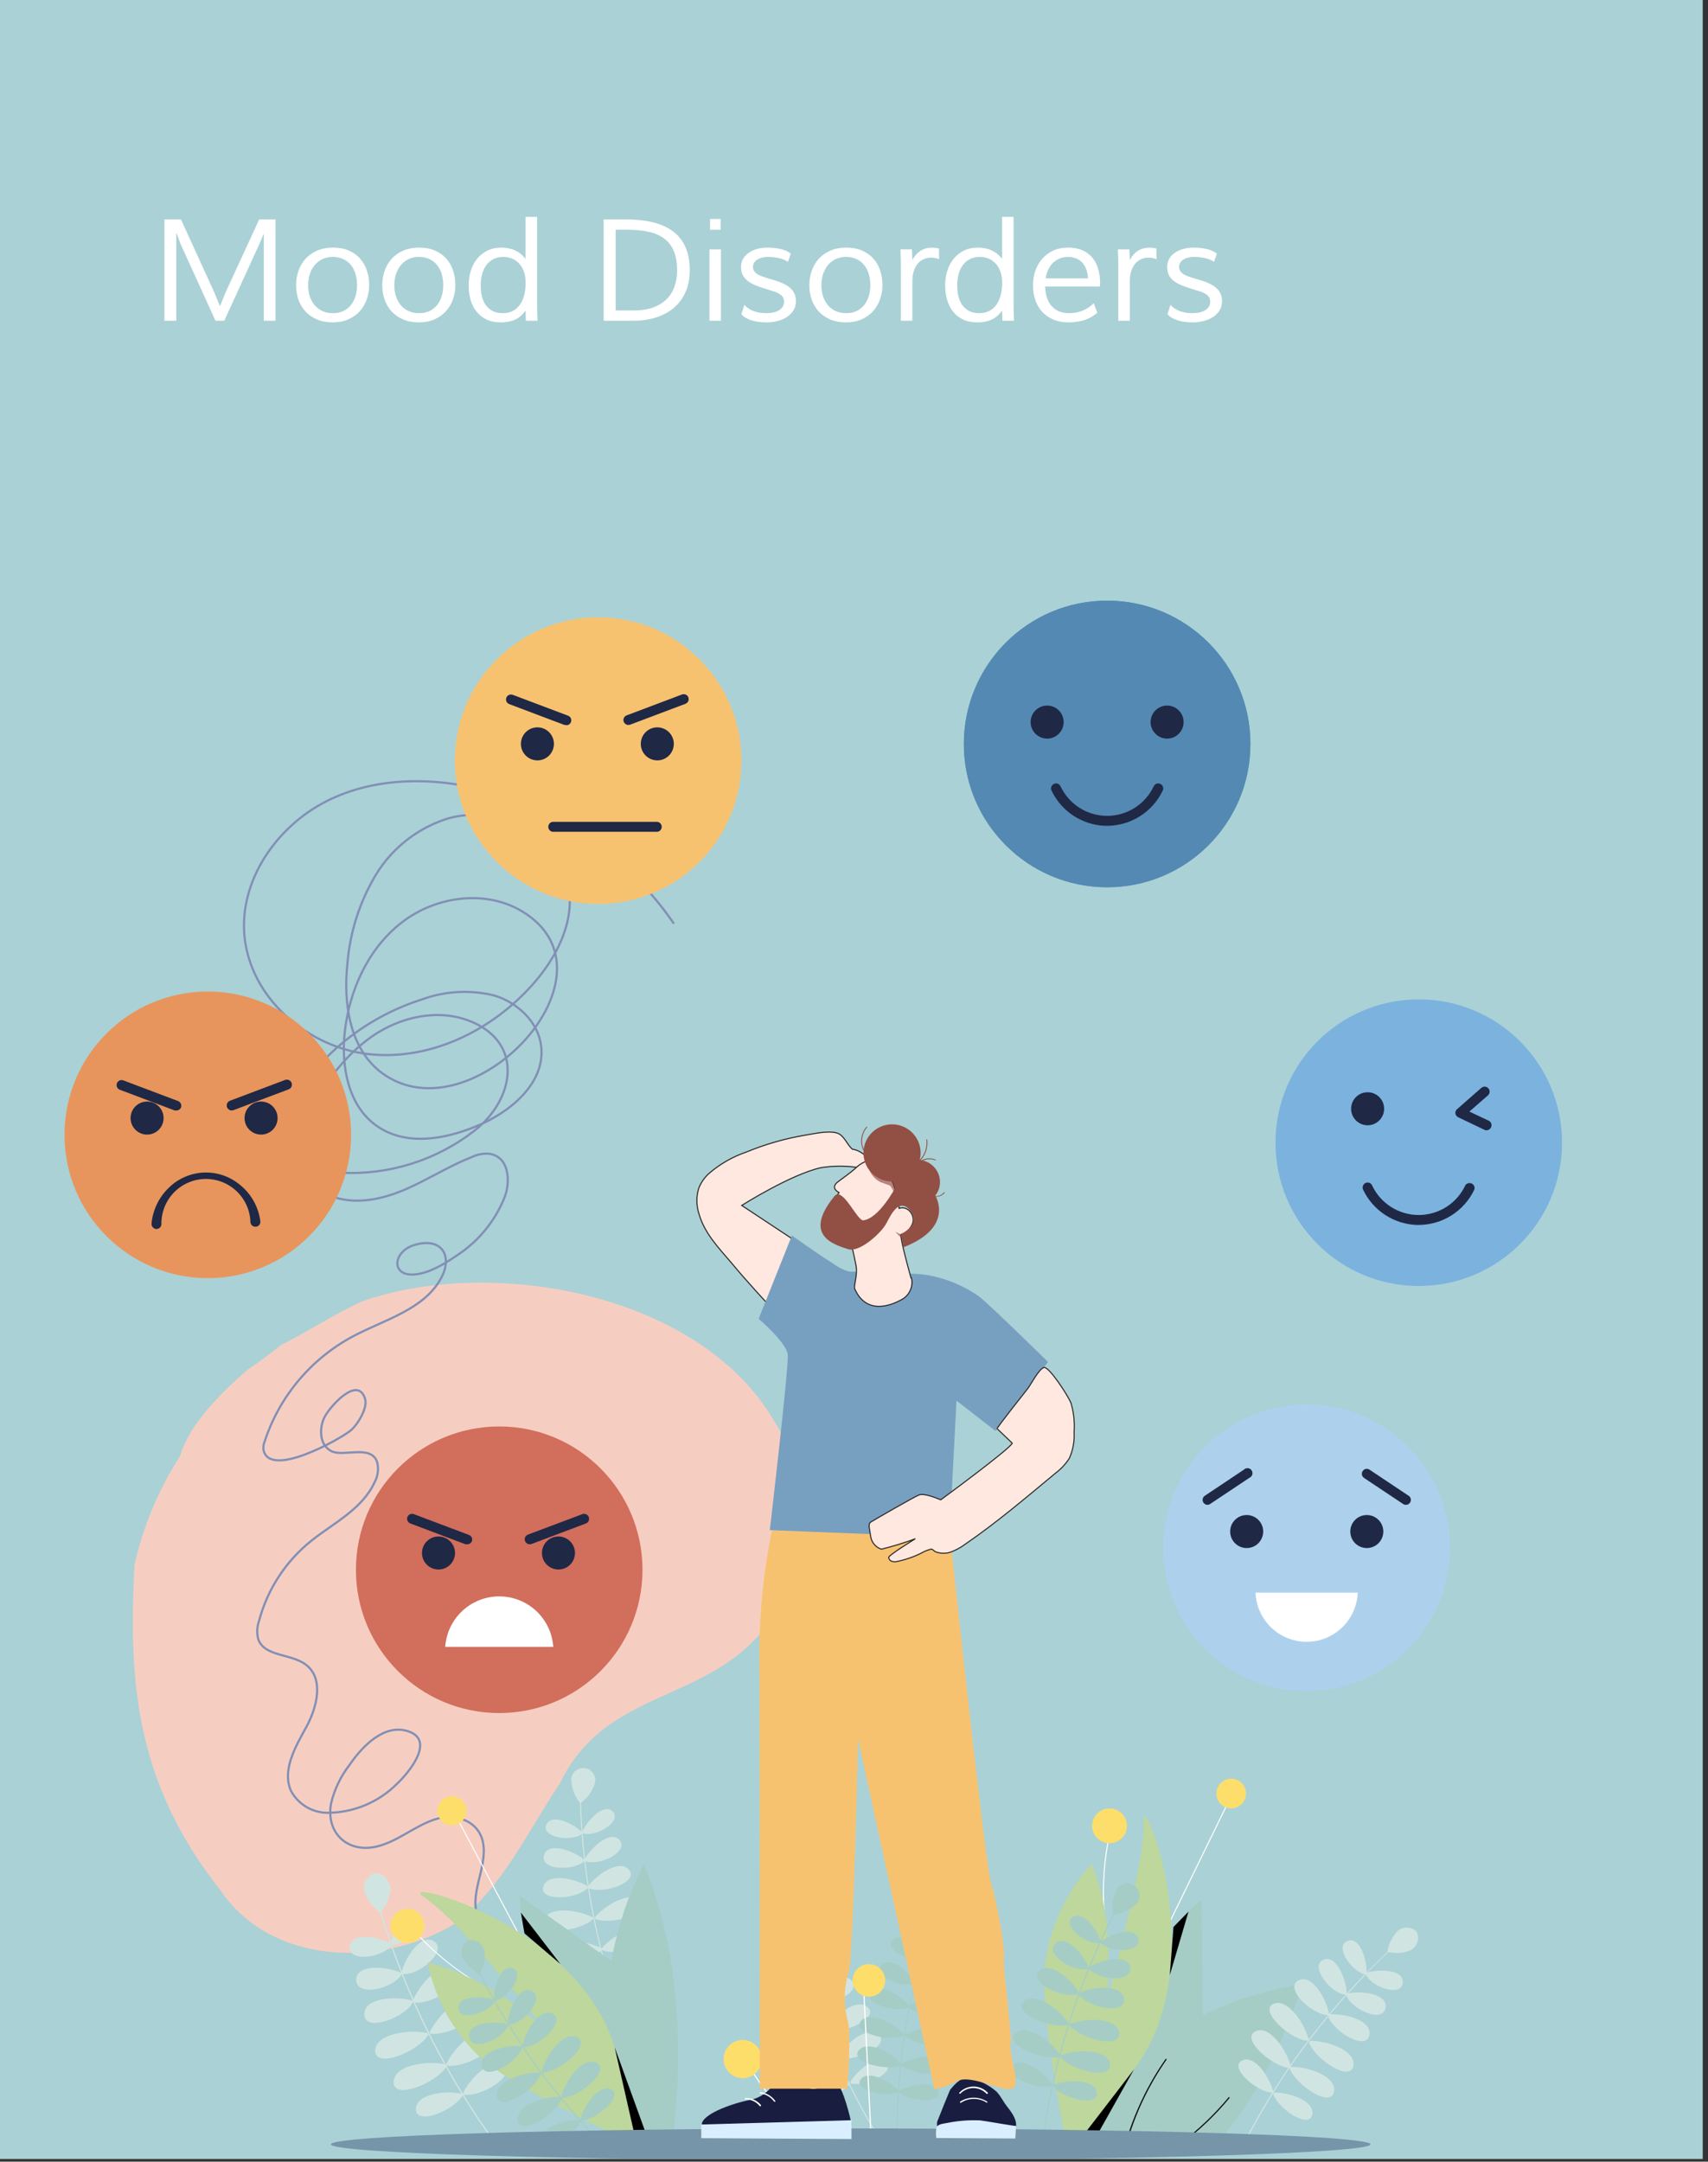<svg width="211" height="267" viewBox="0 0 211 267" fill="none" xmlns="http://www.w3.org/2000/svg">
<rect x="0" y="0" width="211" height="267" fill="#333333" stroke="none"/>
<g clip-path="url(#clip0_1311_9244)">
<path fill-rule="evenodd" clip-rule="evenodd" d="M0 0H210.35V266.67H0V0Z" fill="#AAD1D6"/>
<path d="M21.771 39.62H20.31V27.101H22.356L26.44 36.043L27.163 37.797H27.18L27.911 36.017L32.021 27.101H34.033V39.62H32.588V31.589V28.863L32.15 29.904L27.704 39.62H26.621L22.287 30.093L21.771 28.717V31.615V39.62ZM41.136 30.583C41.875 30.583 42.523 30.703 43.079 30.944C43.641 31.185 44.108 31.515 44.48 31.933C44.853 32.351 45.134 32.842 45.323 33.403C45.512 33.965 45.607 34.567 45.607 35.209C45.607 35.828 45.506 36.419 45.306 36.98C45.111 37.536 44.821 38.026 44.437 38.451C44.059 38.869 43.589 39.202 43.027 39.448C42.465 39.695 41.823 39.818 41.101 39.818C40.367 39.818 39.72 39.697 39.158 39.457C38.596 39.216 38.123 38.889 37.739 38.477C37.361 38.064 37.071 37.579 36.87 37.023C36.676 36.462 36.578 35.862 36.578 35.226C36.578 34.59 36.678 33.991 36.879 33.429C37.08 32.862 37.372 32.369 37.756 31.95C38.146 31.526 38.622 31.194 39.184 30.953C39.751 30.706 40.402 30.583 41.136 30.583ZM44.111 35.226C44.111 34.756 44.05 34.309 43.93 33.885C43.81 33.461 43.626 33.091 43.38 32.776C43.133 32.455 42.821 32.202 42.443 32.019C42.064 31.83 41.617 31.735 41.101 31.735C40.602 31.735 40.164 31.833 39.785 32.028C39.407 32.217 39.089 32.475 38.831 32.801C38.579 33.122 38.387 33.495 38.255 33.919C38.129 34.343 38.066 34.785 38.066 35.243C38.066 35.702 38.129 36.138 38.255 36.55C38.387 36.963 38.579 37.33 38.831 37.651C39.089 37.966 39.41 38.218 39.794 38.408C40.178 38.591 40.625 38.683 41.136 38.683C41.64 38.683 42.078 38.588 42.451 38.399C42.824 38.21 43.133 37.958 43.38 37.642C43.626 37.321 43.81 36.955 43.93 36.542C44.05 36.123 44.111 35.685 44.111 35.226ZM51.781 30.583C52.52 30.583 53.168 30.703 53.724 30.944C54.286 31.185 54.753 31.515 55.125 31.933C55.498 32.351 55.779 32.842 55.968 33.403C56.157 33.965 56.252 34.567 56.252 35.209C56.252 35.828 56.151 36.419 55.951 36.98C55.756 37.536 55.467 38.026 55.082 38.451C54.704 38.869 54.234 39.202 53.672 39.448C53.111 39.695 52.468 39.818 51.746 39.818C51.012 39.818 50.365 39.697 49.803 39.457C49.241 39.216 48.768 38.889 48.384 38.477C48.006 38.064 47.716 37.579 47.516 37.023C47.321 36.462 47.223 35.862 47.223 35.226C47.223 34.59 47.324 33.991 47.524 33.429C47.725 32.862 48.017 32.369 48.401 31.95C48.791 31.526 49.267 31.194 49.829 30.953C50.396 30.706 51.047 30.583 51.781 30.583ZM54.756 35.226C54.756 34.756 54.696 34.309 54.575 33.885C54.455 33.461 54.271 33.091 54.025 32.776C53.778 32.455 53.466 32.202 53.088 32.019C52.709 31.83 52.262 31.735 51.746 31.735C51.248 31.735 50.809 31.833 50.431 32.028C50.052 32.217 49.734 32.475 49.476 32.801C49.224 33.122 49.032 33.495 48.9 33.919C48.774 34.343 48.711 34.785 48.711 35.243C48.711 35.702 48.774 36.138 48.9 36.55C49.032 36.963 49.224 37.33 49.476 37.651C49.734 37.966 50.055 38.218 50.439 38.408C50.823 38.591 51.27 38.683 51.781 38.683C52.285 38.683 52.724 38.588 53.096 38.399C53.469 38.21 53.778 37.958 54.025 37.642C54.271 37.321 54.455 36.955 54.575 36.542C54.696 36.123 54.756 35.685 54.756 35.226ZM64.962 39.62L64.928 38.356C64.555 38.883 64.123 39.259 63.63 39.483C63.142 39.706 62.56 39.818 61.884 39.818C61.202 39.818 60.608 39.7 60.104 39.465C59.605 39.225 59.193 38.898 58.866 38.485C58.539 38.072 58.295 37.591 58.135 37.041C57.974 36.484 57.894 35.894 57.894 35.269C57.894 34.65 57.977 34.06 58.144 33.498C58.316 32.93 58.571 32.432 58.909 32.002C59.253 31.566 59.677 31.222 60.181 30.97C60.692 30.712 61.282 30.583 61.953 30.583C62.589 30.583 63.159 30.703 63.664 30.944C64.174 31.185 64.595 31.532 64.928 31.985V26.791H66.347V37.419C66.352 37.763 66.358 38.133 66.364 38.528C66.375 38.924 66.387 39.288 66.398 39.62H64.962ZM62.108 38.683C62.572 38.683 62.979 38.594 63.328 38.416C63.684 38.233 63.979 37.978 64.214 37.651C64.455 37.319 64.635 36.92 64.756 36.456C64.876 35.992 64.936 35.476 64.936 34.908C64.936 34.432 64.871 33.999 64.739 33.61C64.613 33.22 64.429 32.887 64.188 32.612C63.948 32.331 63.658 32.116 63.32 31.967C62.982 31.813 62.603 31.735 62.185 31.735C61.698 31.735 61.276 31.83 60.921 32.019C60.571 32.208 60.282 32.463 60.053 32.784C59.823 33.105 59.654 33.481 59.545 33.911C59.436 34.335 59.382 34.785 59.382 35.261C59.382 35.708 59.428 36.138 59.519 36.55C59.617 36.963 59.772 37.327 59.984 37.642C60.202 37.958 60.482 38.21 60.826 38.399C61.176 38.588 61.603 38.683 62.108 38.683ZM74.576 27.101H77.284C78.029 27.101 78.743 27.143 79.425 27.23C80.107 27.316 80.741 27.456 81.326 27.651C81.916 27.846 82.449 28.104 82.925 28.425C83.406 28.74 83.816 29.133 84.154 29.603C84.493 30.067 84.754 30.614 84.937 31.245C85.12 31.87 85.212 32.586 85.212 33.395C85.212 34.346 85.052 35.206 84.731 35.974C84.415 36.737 83.954 37.39 83.346 37.935C82.744 38.474 82.005 38.889 81.128 39.182C80.256 39.474 79.267 39.62 78.161 39.62H74.576V27.101ZM76.055 38.347H78.299C79.21 38.347 80.001 38.227 80.672 37.986C81.343 37.74 81.899 37.399 82.34 36.963C82.781 36.528 83.108 36.009 83.32 35.407C83.538 34.799 83.647 34.137 83.647 33.42C83.647 32.48 83.515 31.689 83.252 31.047C82.988 30.399 82.595 29.878 82.074 29.482C81.558 29.087 80.913 28.803 80.139 28.631C79.371 28.459 78.479 28.373 77.465 28.373H76.055V38.347ZM89.03 27.049V28.382H87.714V27.049H89.03ZM87.645 30.798H89.064V39.62H87.645V30.798ZM97.336 32.337C97.027 32.125 96.654 31.973 96.218 31.881C95.783 31.784 95.33 31.735 94.86 31.735C94.596 31.735 94.352 31.764 94.129 31.821C93.905 31.878 93.71 31.962 93.544 32.071C93.384 32.174 93.255 32.303 93.157 32.458C93.066 32.606 93.02 32.776 93.02 32.965C93.02 33.165 93.068 33.337 93.166 33.481C93.263 33.624 93.395 33.75 93.561 33.859C93.728 33.962 93.922 34.057 94.146 34.143C94.37 34.223 94.608 34.3 94.86 34.375C95.089 34.444 95.333 34.515 95.591 34.59C95.854 34.664 96.115 34.753 96.373 34.856C96.631 34.954 96.877 35.071 97.113 35.209C97.348 35.341 97.554 35.498 97.732 35.682C97.915 35.865 98.058 36.08 98.162 36.327C98.27 36.573 98.325 36.857 98.325 37.178C98.325 37.625 98.222 38.015 98.015 38.347C97.809 38.674 97.537 38.947 97.198 39.164C96.86 39.382 96.473 39.546 96.038 39.654C95.602 39.763 95.155 39.818 94.696 39.818C94.392 39.818 94.092 39.801 93.793 39.766C93.495 39.732 93.209 39.675 92.934 39.594C92.664 39.514 92.412 39.411 92.177 39.285C91.948 39.159 91.75 39.001 91.584 38.812L91.962 37.651C92.117 37.834 92.297 37.992 92.504 38.124C92.71 38.256 92.931 38.365 93.166 38.451C93.407 38.531 93.653 38.591 93.905 38.631C94.157 38.666 94.404 38.683 94.645 38.683C94.966 38.683 95.261 38.654 95.53 38.597C95.8 38.534 96.032 38.445 96.227 38.33C96.427 38.21 96.582 38.064 96.691 37.892C96.806 37.714 96.863 37.511 96.863 37.281C96.863 37.018 96.8 36.806 96.674 36.645C96.548 36.479 96.373 36.338 96.15 36.224C95.926 36.103 95.659 36 95.35 35.914C95.04 35.822 94.705 35.719 94.344 35.605C93.914 35.467 93.524 35.324 93.174 35.175C92.83 35.02 92.538 34.842 92.297 34.642C92.057 34.441 91.87 34.209 91.738 33.945C91.612 33.676 91.549 33.357 91.549 32.991C91.549 32.584 91.641 32.228 91.824 31.924C92.014 31.62 92.26 31.371 92.564 31.176C92.868 30.976 93.212 30.827 93.596 30.729C93.986 30.632 94.381 30.583 94.782 30.583C95.373 30.583 95.917 30.64 96.416 30.755C96.921 30.864 97.348 31.056 97.697 31.331L97.336 32.337ZM104.542 30.583C105.281 30.583 105.929 30.703 106.485 30.944C107.047 31.185 107.514 31.515 107.887 31.933C108.259 32.351 108.54 32.842 108.729 33.403C108.918 33.965 109.013 34.567 109.013 35.209C109.013 35.828 108.913 36.419 108.712 36.98C108.517 37.536 108.228 38.026 107.844 38.451C107.465 38.869 106.995 39.202 106.433 39.448C105.872 39.695 105.23 39.818 104.507 39.818C103.774 39.818 103.126 39.697 102.564 39.457C102.002 39.216 101.529 38.889 101.145 38.477C100.767 38.064 100.477 37.579 100.277 37.023C100.082 36.462 99.984 35.862 99.984 35.226C99.984 34.59 100.085 33.991 100.285 33.429C100.486 32.862 100.778 32.369 101.163 31.95C101.552 31.526 102.028 31.194 102.59 30.953C103.157 30.706 103.808 30.583 104.542 30.583ZM107.517 35.226C107.517 34.756 107.457 34.309 107.336 33.885C107.216 33.461 107.033 33.091 106.786 32.776C106.54 32.455 106.227 32.202 105.849 32.019C105.47 31.83 105.023 31.735 104.507 31.735C104.009 31.735 103.57 31.833 103.192 32.028C102.813 32.217 102.495 32.475 102.237 32.801C101.985 33.122 101.793 33.495 101.661 33.919C101.535 34.343 101.472 34.785 101.472 35.243C101.472 35.702 101.535 36.138 101.661 36.55C101.793 36.963 101.985 37.33 102.237 37.651C102.495 37.966 102.816 38.218 103.2 38.408C103.584 38.591 104.032 38.683 104.542 38.683C105.046 38.683 105.485 38.588 105.857 38.399C106.23 38.21 106.54 37.958 106.786 37.642C107.033 37.321 107.216 36.955 107.336 36.542C107.457 36.123 107.517 35.685 107.517 35.226ZM112.71 39.62H111.292V32.922C111.292 32.561 111.286 32.2 111.275 31.838C111.263 31.477 111.252 31.13 111.24 30.798H112.659L112.71 32.131C112.951 31.643 113.278 31.265 113.691 30.996C114.103 30.726 114.562 30.592 115.067 30.592C115.399 30.592 115.709 30.626 115.995 30.695L116.012 32.028C115.892 31.965 115.746 31.916 115.574 31.881C115.402 31.841 115.218 31.821 115.024 31.821C114.68 31.821 114.364 31.89 114.078 32.028C113.791 32.159 113.547 32.351 113.347 32.604C113.146 32.856 112.989 33.163 112.874 33.524C112.765 33.885 112.71 34.289 112.71 34.736V39.62ZM123.829 39.62L123.794 38.356C123.422 38.883 122.989 39.259 122.496 39.483C122.008 39.706 121.427 39.818 120.75 39.818C120.068 39.818 119.475 39.7 118.97 39.465C118.472 39.225 118.059 38.898 117.732 38.485C117.405 38.072 117.162 37.591 117.001 37.041C116.841 36.484 116.76 35.894 116.76 35.269C116.76 34.65 116.844 34.06 117.01 33.498C117.182 32.93 117.437 32.432 117.775 32.002C118.119 31.566 118.543 31.222 119.048 30.97C119.558 30.712 120.148 30.583 120.819 30.583C121.455 30.583 122.026 30.703 122.53 30.944C123.04 31.185 123.462 31.532 123.794 31.985V26.791H125.213V37.419C125.219 37.763 125.224 38.133 125.23 38.528C125.242 38.924 125.253 39.288 125.264 39.62H123.829ZM120.974 38.683C121.438 38.683 121.845 38.594 122.195 38.416C122.55 38.233 122.845 37.978 123.08 37.651C123.321 37.319 123.502 36.92 123.622 36.456C123.743 35.992 123.803 35.476 123.803 34.908C123.803 34.432 123.737 33.999 123.605 33.61C123.479 33.22 123.295 32.887 123.055 32.612C122.814 32.331 122.524 32.116 122.186 31.967C121.848 31.813 121.47 31.735 121.051 31.735C120.564 31.735 120.143 31.83 119.787 32.019C119.437 32.208 119.148 32.463 118.919 32.784C118.689 33.105 118.52 33.481 118.411 33.911C118.302 34.335 118.248 34.785 118.248 35.261C118.248 35.708 118.294 36.138 118.386 36.55C118.483 36.963 118.638 37.327 118.85 37.642C119.068 37.958 119.349 38.21 119.693 38.399C120.042 38.588 120.469 38.683 120.974 38.683ZM134.413 34.383L134.405 34.263C134.376 33.891 134.302 33.55 134.181 33.24C134.067 32.93 133.906 32.664 133.7 32.44C133.493 32.217 133.241 32.045 132.943 31.924C132.651 31.798 132.318 31.735 131.946 31.735C131.544 31.735 131.183 31.807 130.862 31.95C130.541 32.088 130.263 32.277 130.028 32.518C129.799 32.758 129.613 33.039 129.469 33.36C129.326 33.681 129.228 34.022 129.177 34.383H134.413ZM135.557 38.631C135.081 39.044 134.554 39.345 133.975 39.534C133.396 39.723 132.74 39.818 132.006 39.818C131.312 39.818 130.693 39.706 130.149 39.483C129.604 39.253 129.142 38.938 128.764 38.537C128.392 38.13 128.105 37.645 127.904 37.084C127.709 36.522 127.612 35.906 127.612 35.235C127.612 34.599 127.709 33.999 127.904 33.438C128.099 32.876 128.383 32.383 128.756 31.959C129.128 31.535 129.581 31.199 130.114 30.953C130.653 30.706 131.266 30.583 131.954 30.583C132.631 30.583 133.218 30.695 133.717 30.918C134.216 31.136 134.626 31.44 134.947 31.83C135.268 32.214 135.505 32.672 135.66 33.206C135.821 33.739 135.901 34.318 135.901 34.943C135.901 35.005 135.898 35.08 135.892 35.166C135.892 35.246 135.89 35.321 135.884 35.39H129.117L129.142 35.776C129.177 36.206 129.263 36.599 129.4 36.955C129.544 37.31 129.739 37.617 129.985 37.875C130.232 38.133 130.53 38.333 130.879 38.477C131.235 38.614 131.639 38.683 132.092 38.683C132.699 38.683 133.255 38.577 133.76 38.365C134.264 38.153 134.717 37.849 135.119 37.453L135.557 38.631ZM139.573 39.62H138.154V32.922C138.154 32.561 138.148 32.2 138.137 31.838C138.125 31.477 138.114 31.13 138.102 30.798H139.521L139.573 32.131C139.813 31.643 140.14 31.265 140.553 30.996C140.966 30.726 141.424 30.592 141.929 30.592C142.261 30.592 142.571 30.626 142.857 30.695L142.874 32.028C142.754 31.965 142.608 31.916 142.436 31.881C142.264 31.841 142.081 31.821 141.886 31.821C141.542 31.821 141.226 31.89 140.94 32.028C140.653 32.159 140.41 32.351 140.209 32.604C140.008 32.856 139.851 33.163 139.736 33.524C139.627 33.885 139.573 34.289 139.573 34.736V39.62ZM149.977 32.337C149.667 32.125 149.295 31.973 148.859 31.881C148.423 31.784 147.971 31.735 147.501 31.735C147.237 31.735 146.993 31.764 146.77 31.821C146.546 31.878 146.351 31.962 146.185 32.071C146.024 32.174 145.895 32.303 145.798 32.458C145.706 32.606 145.66 32.776 145.66 32.965C145.66 33.165 145.709 33.337 145.807 33.481C145.904 33.624 146.036 33.75 146.202 33.859C146.368 33.962 146.563 34.057 146.787 34.143C147.01 34.223 147.248 34.3 147.501 34.375C147.73 34.444 147.973 34.515 148.231 34.59C148.495 34.664 148.756 34.753 149.014 34.856C149.272 34.954 149.518 35.071 149.753 35.209C149.988 35.341 150.195 35.498 150.372 35.682C150.556 35.865 150.699 36.08 150.802 36.327C150.911 36.573 150.966 36.857 150.966 37.178C150.966 37.625 150.863 38.015 150.656 38.347C150.45 38.674 150.178 38.947 149.839 39.164C149.501 39.382 149.114 39.546 148.679 39.654C148.243 39.763 147.796 39.818 147.337 39.818C147.033 39.818 146.732 39.801 146.434 39.766C146.136 39.732 145.85 39.675 145.574 39.594C145.305 39.514 145.053 39.411 144.818 39.285C144.588 39.159 144.391 39.001 144.224 38.812L144.603 37.651C144.758 37.834 144.938 37.992 145.145 38.124C145.351 38.256 145.572 38.365 145.807 38.451C146.047 38.531 146.294 38.591 146.546 38.631C146.798 38.666 147.045 38.683 147.286 38.683C147.607 38.683 147.902 38.654 148.171 38.597C148.441 38.534 148.673 38.445 148.868 38.33C149.068 38.21 149.223 38.064 149.332 37.892C149.447 37.714 149.504 37.511 149.504 37.281C149.504 37.018 149.441 36.806 149.315 36.645C149.189 36.479 149.014 36.338 148.79 36.224C148.567 36.103 148.3 36 147.991 35.914C147.681 35.822 147.346 35.719 146.985 35.605C146.555 35.467 146.165 35.324 145.815 35.175C145.471 35.02 145.179 34.842 144.938 34.642C144.697 34.441 144.511 34.209 144.379 33.945C144.253 33.676 144.19 33.357 144.19 32.991C144.19 32.584 144.282 32.228 144.465 31.924C144.654 31.62 144.901 31.371 145.205 31.176C145.509 30.976 145.852 30.827 146.237 30.729C146.626 30.632 147.022 30.583 147.423 30.583C148.014 30.583 148.558 30.64 149.057 30.755C149.561 30.864 149.988 31.056 150.338 31.331L149.977 32.337Z" fill="white"/>
<path d="M44.83 160.7C61.2 155.06 86.71 159.88 95.74 175.7C99.96 182.28 101.09 190.7 96.79 197.55C89.79 211.06 75.4 207.29 69.16 220.29C65.16 226.23 62.09 233.11 56.28 237.56C47.28 243.04 33.59 242.86 27.22 233.47C17.32 220.86 15.71 208.98 16.63 193.22C17.703 188.468 19.606 183.942 22.25 179.85C23.4 175.85 27.35 172.01 30.64 169.13C32.03 168.24 33.46 167.13 34.73 166.13C38.09 164.43 41.66 162.12 44.83 160.7Z" fill="#F6CEC1"/>
<path d="M83.19 114C77.703 106.029 69.574 100.255 60.24 97.7C53.54 95.9 45.92 95.87 39.72 99.29C33.72 102.6 29.19 109.46 30.31 116.48C31.47 123.74 38.24 129.31 45.36 130.18C52.96 131.1 60.65 127.38 65.75 121.66C68.75 118.31 71.04 113.87 70.23 109.45C69.04 102.92 61.47 99.39 55.42 101.07C51.662 102.219 48.459 104.711 46.42 108.07C44.431 111.397 43.233 115.137 42.92 119C42.38 123.92 43.2 129.57 47.17 132.52C58.17 140.68 77.52 120.27 64.42 112.52C59.9 109.85 53.83 110.71 49.67 113.91C45.51 117.11 43.17 122.26 42.59 127.47C42.12 131.75 43.03 136.65 46.59 139.1C50.15 141.55 54.76 140.75 58.65 139.19C62.95 137.47 67.42 133.82 66.85 129.19C66.48 126.19 63.91 123.81 61.03 122.95C58.083 122.232 54.99 122.403 52.14 123.44C46.95 125.084 42.325 128.15 38.79 132.29C37.356 133.812 36.324 135.668 35.79 137.69C35.548 138.703 35.575 139.76 35.866 140.76C36.157 141.759 36.703 142.666 37.45 143.39C38.81 144.364 40.447 144.876 42.12 144.85C48.132 145.162 54.052 143.27 58.77 139.53C63.56 135.7 64.77 128.72 57.95 126.08C54.01 124.56 49.4 125.62 45.95 128.02C42.5 130.42 39.95 134.02 37.95 137.73C37.161 139.001 36.682 140.44 36.55 141.93C36.55 144.86 39.06 147.37 41.91 148.05C44.76 148.73 47.77 147.95 50.44 146.75C53.11 145.55 55.61 143.96 58.34 142.89C58.964 142.597 59.651 142.463 60.34 142.5C62.95 142.78 63.08 146 62.34 147.87C61.161 150.829 59.093 153.348 56.42 155.08C54.96 156.08 53.06 157.25 51.28 157.41C48.28 157.7 48.5 154.66 51.09 153.81C52.26 153.42 53.73 153.35 54.55 154.27C55.37 155.19 55.14 156.66 54.55 157.76C52.47 161.76 47.48 162.98 43.55 165.09C38.387 167.861 34.493 172.518 32.68 178.09C32.562 178.381 32.514 178.697 32.54 179.01C33.17 182.74 41.96 177.79 43.29 176.71C44.14 176.03 45.45 173.93 45.1 172.78C44.19 169.78 40.6 173.87 40.02 175.18C39.44 176.49 39.45 178.51 40.96 179.25C42.47 179.99 45.83 178.38 46.59 180.59C46.799 181.411 46.696 182.281 46.3 183.03C44.77 186.41 41.22 188.1 38.46 190.31C35.302 192.834 33.038 196.304 32 200.21C31.741 200.944 31.709 201.738 31.91 202.49C32.7 204.66 36 204.22 37.82 205.64C40.04 207.36 39.18 210.89 37.82 213.35C36.46 215.81 34.82 218.67 35.95 221.21C36.385 222.013 37.025 222.685 37.805 223.16C38.585 223.634 39.477 223.893 40.39 223.91C41.999 223.913 43.593 223.598 45.079 222.982C46.566 222.365 47.915 221.461 49.05 220.32C50.47 219 53.88 214.91 50.36 213.82C47.51 212.93 44.85 215.55 43.17 218.01C42.075 219.421 41.297 221.051 40.89 222.79C40.25 226.42 42.96 228.91 46.52 228.08C49.2 227.46 51.35 225.4 54 224.64C56.4 223.96 59.2 224.97 59.68 227.64C60.26 230.84 57.68 234.16 59.24 237.3C60.24 239.23 62.69 240 64.83 239.68C66.946 239.198 68.941 238.286 70.69 237" stroke="#828FB5" stroke-width="0.27" stroke-linecap="round" stroke-linejoin="round"/>
<path d="M61.64 265.47C55.058 256.571 50.064 246.6 46.88 236L47.03 235.95C50.205 246.541 55.192 256.502 61.77 265.39L61.64 265.47Z" fill="#D0E5E1"/>
<path d="M46.89 236.16C46.083 235.559 45.46 234.745 45.09 233.81C44.926 233.338 44.955 232.82 45.17 232.369C45.385 231.918 45.77 231.57 46.24 231.4C47.24 231.19 48.24 232.31 48.24 233.4C48.124 234.456 47.692 235.453 47 236.26L46.89 236.16Z" fill="#D0E5E1"/>
<path d="M48.31 240.05C48.57 238.27 50.17 235.28 51.7 236.23C53.23 237.18 50.4 240.23 48.43 240.23L48.31 240.05Z" fill="#D0E5E1"/>
<path d="M49.6 243.66C50.06 241.74 52.08 238.66 53.67 239.82C55.26 240.98 51.86 244.05 49.67 243.82L49.6 243.66Z" fill="#D0E5E1"/>
<path d="M51 247.14C51.73 245.22 54.34 242.19 56 243.45C57.78 244.82 53.52 247.63 51.16 247.34L51 247.14Z" fill="#D0E5E1"/>
<path d="M53.07 251.06C53.94 249.12 56.93 246 58.7 247.21C60.64 248.54 55.81 251.47 53.19 251.21L53.07 251.06Z" fill="#D0E5E1"/>
<path d="M55.11 255C55.98 253.06 58.97 249.95 60.74 251.16C62.68 252.48 57.85 255.42 55.23 255.16L55.11 255Z" fill="#D0E5E1"/>
<path d="M57.2 258.56C57.97 256.83 60.61 254.08 62.2 255.19C63.79 256.3 59.6 259 57.3 258.74L57.2 258.56Z" fill="#D0E5E1"/>
<path d="M48.32 240.08C46.75 239.19 43.41 238.62 43.22 240.42C43.01 242.42 47.22 241.84 48.38 240.28L48.32 240.08Z" fill="#D0E5E1"/>
<path d="M49.54 243.67C47.74 242.86 44.05 242.56 44.01 244.53C44.01 246.69 48.46 245.7 49.62 243.88L49.54 243.67Z" fill="#D0E5E1"/>
<path d="M51 247.12C49 246.52 45 246.72 45 248.78C45 251.02 49.82 249.38 51 247.33V247.12Z" fill="#D0E5E1"/>
<path d="M52.84 251.13C50.78 250.63 46.48 251.13 46.35 253.23C46.21 255.57 51.49 253.55 52.92 251.34L52.84 251.13Z" fill="#D0E5E1"/>
<path d="M55.12 255C53.06 254.5 48.76 254.95 48.63 257.1C48.49 259.44 53.77 257.42 55.2 255.21L55.12 255Z" fill="#D0E5E1"/>
<path d="M57.08 258.63C55.24 258.17 51.45 258.57 51.38 260.48C51.31 262.57 55.94 260.79 57.16 258.82L57.08 258.63Z" fill="#D0E5E1"/>
<path d="M77.52 251.19C73.915 242.028 71.925 232.311 71.64 222.47H71.77C72.058 232.293 74.044 241.993 77.64 251.14L77.52 251.19Z" fill="#D0E5E1"/>
<path d="M71.6 222.62C71.052 221.916 70.706 221.076 70.6 220.19C70.549 219.957 70.554 219.716 70.615 219.486C70.676 219.255 70.792 219.043 70.952 218.867C71.112 218.69 71.312 218.555 71.535 218.472C71.759 218.389 71.999 218.361 72.235 218.389C72.472 218.418 72.698 218.503 72.895 218.638C73.091 218.772 73.253 218.951 73.366 219.161C73.479 219.371 73.541 219.604 73.545 219.843C73.549 220.081 73.496 220.316 73.39 220.53C73.058 221.423 72.457 222.192 71.67 222.73L71.6 222.62Z" fill="#D0E5E1"/>
<path d="M71.92 226.29C72.56 224.82 74.62 222.62 75.72 223.79C76.82 224.96 73.72 226.92 71.99 226.46L71.92 226.29Z" fill="#D0E5E1"/>
<path d="M72.2 229.69C73.04 228.14 75.49 225.95 76.58 227.33C77.67 228.71 74.06 230.54 72.26 229.88L72.2 229.69Z" fill="#D0E5E1"/>
<path d="M72.63 233C73.7 231.53 76.63 229.52 77.74 231C78.85 232.48 74.65 234 72.68 233.22L72.63 233Z" fill="#D0E5E1"/>
<path d="M73.48 236.83C74.67 235.37 77.95 233.39 79.2 234.83C80.45 236.27 75.74 237.83 73.53 237.03L73.48 236.83Z" fill="#D0E5E1"/>
<path d="M74.32 240.68C75.51 239.22 78.8 237.23 80.04 238.68C81.28 240.13 76.58 241.68 74.38 240.88L74.32 240.68Z" fill="#D0E5E1"/>
<path d="M75.29 244.23C76.35 242.92 79.29 241.16 80.29 242.48C81.29 243.8 77.22 245.14 75.29 244.41V244.23Z" fill="#D0E5E1"/>
<path d="M71.93 226.31C70.79 225.19 68.05 223.93 67.47 225.43C66.89 226.93 70.54 227.56 71.93 226.5V226.31Z" fill="#D0E5E1"/>
<path d="M72.15 229.68C70.79 228.57 67.69 227.46 67.21 229.15C66.68 230.99 70.76 231.15 72.21 229.88L72.15 229.68Z" fill="#D0E5E1"/>
<path d="M72.6 233C71.06 232 67.6 231.29 67.11 233.06C66.62 234.83 71.11 234.68 72.63 233.2L72.6 233Z" fill="#D0E5E1"/>
<path d="M73.26 236.84C71.61 235.94 67.82 235.34 67.21 237.15C66.55 239.15 71.55 238.61 73.28 237.04L73.26 236.84Z" fill="#D0E5E1"/>
<path d="M74.34 240.66C72.68 239.76 68.89 239.16 68.28 240.97C67.62 242.97 72.62 242.44 74.36 240.87L74.34 240.66Z" fill="#D0E5E1"/>
<path d="M75.18 244.26C73.7 243.45 70.35 242.91 69.85 244.54C69.35 246.17 73.7 245.85 75.2 244.44L75.18 244.26Z" fill="#D0E5E1"/>
<path d="M59.36 245.21C56.55 243.583 53.988 241.562 51.75 239.21L51.85 239.13C54.072 241.483 56.621 243.504 59.42 245.13L59.36 245.21Z" fill="white"/>
<path d="M56.364 224.221L56.249 224.282L64.07 239.015L64.184 238.954L56.364 224.221Z" fill="white"/>
<path d="M77.61 263.42C76.61 262.47 73.47 255.02 73.15 254.63C72.66 254.04 72.15 253.42 71.68 252.78C71.36 252.36 71.05 251.94 70.74 251.5C68.036 247.8 66.055 243.624 64.9 239.19L64.81 238.82C64.81 238.66 64.74 238.5 64.71 238.34C64.57 237.68 64.46 237.02 64.37 236.34C64.365 236.307 64.365 236.273 64.37 236.24C64.277 235.573 64.217 234.873 64.19 234.14L67.6 236.56L70.1 238.33L72.41 240L74 241.13L74.3 241.34L74.47 241.46L75.54 242.22C75.54 242.22 75.6 241.81 75.74 241.1C75.84 240.58 75.99 239.9 76.2 239.1C76.35 238.49 76.54 237.81 76.76 237.1C76.98 236.39 77.33 235.33 77.69 234.37C78.2 233.05 79.51 230.23 79.53 230.29C86.02 245.49 83.13 263.67 83.13 263.67L77.61 263.42Z" fill="#A5CDC6"/>
<path d="M77 263.47C76.64 262.98 75.56 260.95 75 260.27C74.6 259.75 74.14 259.17 73.64 258.54L72.79 257.47C72.31 256.86 71.79 256.22 71.28 255.56L70.34 254.39L68.82 252.49L67.82 251.3V251.23L66.28 249.35L65.51 248.41L64 246.54L63.27 245.67L61.79 244C61.16 243.27 60.55 242.55 59.95 241.87L58 239.67C56.383 237.727 54.555 235.97 52.55 234.43C49.72 232.73 56.62 234.01 63.75 238.43L63.97 238.57C64.27 238.75 64.56 238.95 64.86 239.15C65.633 239.656 66.393 240.206 67.14 240.8C67.84 241.35 68.53 241.94 69.14 242.55C69.56 242.943 69.97 243.343 70.37 243.75C70.93 244.34 71.48 244.96 71.99 245.6C73.573 247.503 74.808 249.669 75.64 252C75.74 252.27 75.83 252.55 75.92 252.81C76.71 255.15 78.3 262 78.72 263.49C78.72 263.5 78 263.5 77 263.47Z" fill="#BDD79D"/>
<path d="M64.79 238.8L64.35 236.24L69.24 242.6L64.79 238.8Z" fill="black"/>
<path d="M75.74 259.42C76.12 259.84 78.13 263.09 78.5 263.5C78.5 263.5 75.76 263.57 75.8 263.61C74.69 263.07 73.49 262.48 72.26 261.86L71.75 261.6L71.29 261.37L71 261.2C70.3 260.84 69.58 260.47 68.88 260.09L67.21 259.2C66.55 258.84 65.9 258.47 65.27 258.11C64.48 257.66 63.72 257.21 63 256.77L62.42 256.41L61.42 255.73L61.15 255.55L60.55 255.13L59.67 254.43L59.26 254.06C58.59 253.442 57.968 252.773 57.4 252.06C57 251.57 56.62 251.06 56.28 250.56C55.815 249.891 55.387 249.197 55 248.48C54.67 247.85 54.38 247.23 54.14 246.65C53.79 245.818 53.49 244.967 53.24 244.1C53.05 243.45 52.94 242.95 52.88 242.67L52.82 242.39L53.12 242.46C53.51 242.56 54.28 242.78 55.32 243.16L56.01 243.43C56.52 243.63 57.07 243.86 57.67 244.14L58.67 244.6C59.15 244.84 59.67 245.11 60.16 245.39L60.38 245.52L61.19 246C61.54 246.21 61.89 246.44 62.25 246.67L63.47 247.51C63.95 247.86 64.47 248.23 64.95 248.63L65.21 248.85C65.51 249.09 65.82 249.35 66.13 249.62C66.7 250.12 67.3 250.62 67.91 251.24L67.97 251.3C68.34 251.64 68.7 252 69.07 252.36C69.64 252.91 70.22 253.49 70.8 254.08L71.85 255.16C72.41 255.73 72.96 256.32 73.5 256.9L74.48 258L75.74 259.42Z" fill="#BDD79D"/>
<path d="M50.34 239.96C51.5 239.96 52.44 239.02 52.44 237.86C52.44 236.7 51.5 235.76 50.34 235.76C49.18 235.76 48.24 236.7 48.24 237.86C48.24 239.02 49.18 239.96 50.34 239.96Z" fill="#FEDE6B"/>
<path d="M55.83 225.45C56.819 225.45 57.62 224.649 57.62 223.66C57.62 222.672 56.819 221.87 55.83 221.87C54.842 221.87 54.04 222.672 54.04 223.66C54.04 224.649 54.842 225.45 55.83 225.45Z" fill="#FEDE6B"/>
<path d="M78.28 263.2L75.92 252.82L75.91 252.8L79.68 263.2H78.28Z" fill="black"/>
<path d="M75.12 265.46H74.91C68.539 259.071 63.219 251.713 59.15 243.66L59.27 243.6C63.355 251.685 68.706 259.064 75.12 265.46Z" fill="#A5CDC6"/>
<path d="M59.18 243.79C58.382 243.382 57.711 242.763 57.24 242C57.024 241.611 56.969 241.152 57.089 240.723C57.209 240.295 57.493 239.931 57.88 239.71C58.76 239.37 59.74 240.2 59.88 241.13C59.957 242.079 59.74 243.028 59.26 243.85L59.18 243.79Z" fill="#A5CDC6"/>
<path d="M61 247C61 245.39 61.89 242.53 63.38 243.12C64.87 243.71 62.86 246.82 61.14 247.12L61 247Z" fill="#A5CDC6"/>
<path d="M62.72 249.93C62.83 248.18 64.12 245.15 65.72 245.93C67.32 246.71 64.8 249.93 62.89 250.07L62.72 249.93Z" fill="#A5CDC6"/>
<path d="M64.52 252.75C64.86 250.96 66.67 247.9 68.29 248.75C69.91 249.6 66.77 252.75 64.65 252.91L64.52 252.75Z" fill="#A5CDC6"/>
<path d="M66.91 255.86C67.37 254.03 69.5 250.86 71.25 251.62C73.15 252.48 69.38 255.8 67.05 256.02L66.91 255.86Z" fill="#A5CDC6"/>
<path d="M69.31 259C69.77 257.17 71.9 254 73.64 254.76C75.55 255.61 71.78 258.94 69.45 259.15L69.31 259Z" fill="#A5CDC6"/>
<path d="M71.7 261.79C72.1 260.15 73.98 257.33 75.51 258.07C77.04 258.81 73.87 261.78 71.82 261.93L71.7 261.79Z" fill="#A5CDC6"/>
<path d="M61.05 247C59.53 246.48 56.52 246.5 56.63 248.1C56.74 249.7 60.32 248.72 61.13 247.17L61.05 247Z" fill="#A5CDC6"/>
<path d="M62.68 250C60.98 249.57 57.68 249.88 57.97 251.62C58.27 253.51 62.05 251.94 62.78 250.17L62.68 250Z" fill="#A5CDC6"/>
<path d="M64.48 252.74C62.68 252.52 59.21 253.32 59.48 255.12C59.83 257.12 63.8 254.89 64.54 252.91L64.48 252.74Z" fill="#A5CDC6"/>
<path d="M66.73 256C64.84 255.88 61.16 257 61.37 258.85C61.61 260.92 65.92 258.33 66.83 256.18L66.73 256Z" fill="#A5CDC6"/>
<path d="M69.32 259C67.44 258.88 63.75 259.95 63.97 261.85C64.21 263.92 68.52 261.33 69.43 259.17L69.32 259Z" fill="#A5CDC6"/>
<path d="M71.61 261.86C69.93 261.75 66.67 262.69 66.91 264.38C67.15 266.07 70.91 263.93 71.7 262.02L71.61 261.86Z" fill="#A5CDC6"/>
<path d="M100.15 264.3C97.382 261.923 94.974 259.158 93 256.09L93.12 256.01C95.078 259.063 97.466 261.818 100.21 264.19L100.15 264.3Z" fill="white"/>
<path d="M91.75 256.69C93.053 256.69 94.11 255.633 94.11 254.33C94.11 253.026 93.053 251.97 91.75 251.97C90.447 251.97 89.39 253.026 89.39 254.33C89.39 255.633 90.447 256.69 91.75 256.69Z" fill="#FEDE6B"/>
<path d="M102.2 250.65L102.29 250.82C104.44 251.22 108.68 249.17 107.18 247.92C105.68 246.67 103.08 249.12 102.2 250.65Z" fill="#D0E5E1"/>
<path d="M109.4 254.81C108.2 253.76 105.8 255.81 105.02 257.2L105.09 257.35C107 257.74 110.7 256 109.4 254.81Z" fill="#D0E5E1"/>
<path d="M99.93 244.44L99.88 244.25C98.46 243.44 95.42 242.89 95.23 244.52C95.04 246.15 98.82 245.85 99.93 244.44Z" fill="#D0E5E1"/>
<path d="M102.06 250.87V250.69C100.39 250.11 96.8 250.14 96.52 251.91C96.16 253.83 100.7 252.59 102.06 250.87Z" fill="#D0E5E1"/>
<path d="M103.64 254.24C105.79 254.64 110.03 252.59 108.53 251.35C107.03 250.11 104.45 252.52 103.53 254.05H103.47C102.53 251.89 101.687 249.69 100.94 247.45C102.94 247.81 106.52 245.87 105.18 244.61C103.84 243.35 101.66 245.61 100.84 247.14C100.55 246.25 100.27 245.35 100.01 244.45C101.77 244.73 104.85 242.61 103.54 241.45C102.23 240.29 100.54 242.61 99.92 244.16C99.647 243.226 99.397 242.286 99.17 241.34C100.8 241.5 103.5 239.29 102.17 238.34C100.84 237.39 99.48 239.68 99.07 241.14C98.81 240.06 98.57 238.97 98.35 237.88C98.952 237.286 99.357 236.521 99.51 235.69C99.59 234.81 98.92 233.81 98.04 233.9C97.84 233.949 97.651 234.037 97.485 234.159C97.319 234.281 97.178 234.435 97.071 234.611C96.965 234.788 96.894 234.984 96.862 235.188C96.831 235.391 96.841 235.599 96.89 235.8C97.116 236.603 97.563 237.328 98.18 237.89L98.24 237.95C98.45 239.03 98.69 240.11 98.95 241.18C97.68 240.35 95.1 239.69 94.8 241.12C94.5 242.55 97.8 242.62 99.03 241.48C99.51 243.44 100.067 245.376 100.7 247.29C99.12 246.64 95.81 246.49 95.64 248.19C95.46 250.05 99.58 249.07 100.76 247.47V247.41C101.5 249.66 102.35 251.88 103.29 254.05C101.55 253.55 98.24 253.65 97.97 255.34C97.67 257.22 101.97 256.08 103.46 254.43C103.88 255.43 104.32 256.35 104.78 257.29C103.27 256.79 100.18 256.83 99.97 258.39C99.74 260.11 103.7 259.01 104.88 257.49C105.86 259.49 106.92 261.44 108.06 263.34L108.17 263.28C106.441 260.38 104.898 257.374 103.55 254.28L103.64 254.24Z" fill="#D0E5E1"/>
<path d="M110.8 265C110.588 255.989 111.942 247.009 114.8 238.46H114.92C112.061 246.995 110.708 255.962 110.92 264.96L110.8 265Z" fill="#A5CDC6"/>
<path d="M114.68 238.53C114.427 237.751 114.395 236.916 114.59 236.12C114.619 235.904 114.699 235.698 114.824 235.52C114.949 235.341 115.114 235.196 115.307 235.095C115.5 234.994 115.715 234.94 115.933 234.939C116.15 234.939 116.365 234.99 116.559 235.089C116.753 235.189 116.92 235.333 117.046 235.511C117.172 235.688 117.254 235.893 117.285 236.109C117.315 236.325 117.293 236.545 117.221 236.75C117.149 236.956 117.029 237.141 116.87 237.29C116.307 237.952 115.552 238.424 114.71 238.64L114.68 238.53Z" fill="#A5CDC6"/>
<path d="M113.81 241.78C114.81 240.72 117.28 239.48 117.81 240.78C118.34 242.08 115.07 242.84 113.81 241.91V241.78Z" fill="#A5CDC6"/>
<path d="M113 244.79C114.2 243.73 117 242.61 117.5 244.14C118 245.67 114.32 246.14 112.99 244.97L113 244.79Z" fill="#A5CDC6"/>
<path d="M112.31 247.78C113.69 246.84 116.84 246.04 117.31 247.64C117.85 249.39 113.7 249.26 112.31 247.96V247.78Z" fill="#A5CDC6"/>
<path d="M111.83 251.34C113.32 250.45 116.76 249.78 117.38 251.41C118.05 253.2 113.46 252.9 111.82 251.52L111.83 251.34Z" fill="#A5CDC6"/>
<path d="M111.35 254.91C112.83 254.03 116.28 253.35 116.9 254.99C117.52 256.63 112.98 256.47 111.34 255.1L111.35 254.91Z" fill="#A5CDC6"/>
<path d="M111.07 258.27C112.39 257.48 115.44 256.87 115.95 258.34C116.46 259.81 112.48 259.67 111.06 258.44L111.07 258.27Z" fill="#A5CDC6"/>
<path d="M113.81 241.81C113.17 240.48 111.21 238.54 110.25 239.65C109.29 240.76 112.25 242.44 113.75 241.97L113.81 241.81Z" fill="#A5CDC6"/>
<path d="M112.94 244.77C112.12 243.39 109.8 241.46 108.85 242.77C107.9 244.08 111.27 245.63 112.85 244.96L112.94 244.77Z" fill="#A5CDC6"/>
<path d="M112.29 247.74C111.29 246.43 108.51 244.74 107.55 246.07C106.59 247.4 110.48 248.72 112.25 247.92L112.29 247.74Z" fill="#A5CDC6"/>
<path d="M111.65 251.28C110.51 249.98 107.43 248.28 106.34 249.64C105.25 251 109.61 252.26 111.6 251.46L111.65 251.28Z" fill="#A5CDC6"/>
<path d="M111.37 254.9C110.23 253.6 107.16 251.9 106.07 253.27C104.98 254.64 109.34 255.89 111.32 255.08L111.37 254.9Z" fill="#A5CDC6"/>
<path d="M111 258.26C110 257.09 107.27 255.58 106.33 256.83C105.39 258.08 109.22 259.16 110.96 258.42L111 258.26Z" fill="#A5CDC6"/>
<path d="M106.801 246.223L106.651 246.231L107.585 264.921L107.735 264.913L106.801 246.223Z" fill="white"/>
<path d="M107.34 246.62C108.45 246.62 109.35 245.72 109.35 244.61C109.35 243.5 108.45 242.6 107.34 242.6C106.23 242.6 105.33 243.5 105.33 244.61C105.33 245.72 106.23 246.62 107.34 246.62Z" fill="#FEDE6B"/>
<path d="M136.42 237.38C136.083 234.078 136.218 230.744 136.82 227.48H136.95C136.346 230.727 136.214 234.045 136.56 237.33L136.42 237.38Z" fill="white"/>
<path d="M151.839 222.224L144.375 237.521L144.492 237.578L151.956 222.281L151.839 222.224Z" fill="white"/>
<path d="M139.19 264.78H150.26C157.54 256.78 160.89 245.07 160.89 245.07C158.583 245.415 156.311 245.964 154.1 246.71H153.95C152.12 247.314 150.335 248.049 148.61 248.91L148.45 234.66C147.88 235.11 147.34 235.58 146.82 236.07L146.75 236.14C146.25 236.61 145.75 237.14 145.32 237.6L144.98 237.99C144.89 238.08 144.81 238.18 144.73 238.27C141.763 241.886 139.503 246.028 138.07 250.48C137.89 251 137.73 251.48 137.58 252.02C137.34 252.81 137.12 253.59 136.93 254.35C136.8 254.85 136.68 255.35 136.57 255.83C136.09 257.98 135.79 259.91 135.57 261.47C135.45 262.47 135.37 263.31 135.33 263.95C135.33 264.23 135.33 264.47 135.33 264.67H139.22L139.19 264.78Z" fill="#A5CDC6"/>
<path d="M132.42 262.74C132.42 262.74 141.74 230.95 141.25 225.31C140.76 219.67 149.81 241.78 140.58 254.9C130.22 269.64 132.42 262.74 132.42 262.74Z" fill="#BDD79D"/>
<path d="M144.97 238.01L146.82 236.12L144.51 243.97L144.97 238.01Z" fill="black"/>
<path d="M136.93 242.07C136.93 242.69 136.93 243.32 136.93 243.97C136.93 244.08 136.93 244.2 136.93 244.32C136.93 244.71 136.87 245.12 136.84 245.54C136.77 246.31 136.68 247.13 136.57 247.98V248.07C136.51 248.57 136.43 249.07 136.36 249.61C136.24 250.417 136.11 251.237 135.97 252.07C135.89 252.58 135.8 253.07 135.71 253.59C135.57 254.39 135.42 255.2 135.27 256C135.17 256.52 135.07 257.05 134.96 257.57C134.85 258.09 134.71 258.82 134.59 259.43C134.27 260.98 133.95 262.43 133.67 263.72C133.59 264.09 133.51 264.44 133.43 264.78H131.68C131.32 262.91 130.89 260.55 130.48 258.02L130.39 257.45L130.3 256.93L130.24 256.56L129.88 254.14C129.79 253.5 129.7 252.86 129.62 252.23C129.54 251.6 129.43 250.71 129.35 249.97C129.25 249.05 129.17 248.15 129.1 247.29C129.1 246.61 129.01 245.96 128.99 245.29C128.99 245.18 128.99 245.07 128.99 244.96C128.971 244.33 128.988 243.699 129.04 243.07C129.566 238.272 131.608 233.767 134.87 230.21C135.528 231.823 136.02 233.498 136.34 235.21C136.41 235.56 136.47 235.92 136.53 236.3C136.62 236.83 136.7 237.4 136.77 237.99V238.25C136.81 238.557 136.84 238.89 136.86 239.25C136.86 239.66 136.92 240.09 136.94 240.52C136.96 240.95 136.93 241.56 136.93 242.07Z" fill="#BDD79D"/>
<path d="M137.07 227.67C138.257 227.67 139.22 226.708 139.22 225.52C139.22 224.333 138.257 223.37 137.07 223.37C135.883 223.37 134.92 224.333 134.92 225.52C134.92 226.708 135.883 227.67 137.07 227.67Z" fill="#FEDE6B"/>
<path d="M152.1 223.36C153.111 223.36 153.93 222.54 153.93 221.53C153.93 220.519 153.111 219.7 152.1 219.7C151.089 219.7 150.27 220.519 150.27 221.53C150.27 222.54 151.089 223.36 152.1 223.36Z" fill="#FEDE6B"/>
<path d="M140.09 255.6L135.29 264.15L133.79 263.79L140.09 255.6Z" fill="black"/>
<path d="M139.19 264.78C140.251 261.056 141.924 257.535 144.14 254.36L144.02 254.28C141.784 257.479 140.095 261.027 139.02 264.78H139.19Z" fill="#0A0A0A"/>
<path d="M151.92 259.1C150.169 261.222 148.171 263.129 145.97 264.78H145.74C147.988 263.107 150.026 261.17 151.81 259.01L151.92 259.1Z" fill="#0A0A0A"/>
<path d="M128.7 264.83C129.991 254.864 132.999 245.198 137.59 236.26L137.72 236.33C133.132 245.251 130.128 254.901 128.84 264.85L128.7 264.83Z" fill="#A5CDC6"/>
<path d="M137.49 236.38C137.34 235.479 137.443 234.555 137.79 233.71C137.858 233.476 137.982 233.263 138.15 233.087C138.318 232.911 138.526 232.778 138.757 232.699C138.987 232.621 139.233 232.598 139.473 232.634C139.714 232.67 139.943 232.764 140.14 232.907C140.337 233.049 140.497 233.237 140.606 233.455C140.716 233.672 140.771 233.913 140.768 234.156C140.765 234.399 140.704 234.639 140.589 234.853C140.475 235.068 140.31 235.252 140.11 235.39C139.374 236.027 138.458 236.418 137.49 236.51V236.38Z" fill="#A5CDC6"/>
<path d="M136 239.82C137.29 238.82 140.22 237.87 140.62 239.45C141.07 241.18 137.26 241.25 135.97 240.01L136 239.82Z" fill="#A5CDC6"/>
<path d="M134.54 243C136.05 242 139.32 241.28 139.62 243C139.94 244.92 135.78 244.63 134.5 243.15L134.54 243Z" fill="#A5CDC6"/>
<path d="M133.29 246.17C134.97 245.37 138.58 245.03 138.86 246.88C139.16 248.88 134.61 248.05 133.24 246.37L133.29 246.17Z" fill="#A5CDC6"/>
<path d="M132.16 250C133.95 249.28 137.86 249.12 138.26 251C138.7 253.08 133.69 252 132.12 250.17L132.16 250Z" fill="#A5CDC6"/>
<path d="M131 253.87C132.79 253.15 136.7 252.99 137.1 254.87C137.54 256.95 132.53 255.87 130.95 254.04L131 253.87Z" fill="#A5CDC6"/>
<path d="M130.14 257.52C131.73 256.87 135.19 256.73 135.5 258.43C135.85 260.3 131.45 259.31 130.1 257.7L130.14 257.52Z" fill="#A5CDC6"/>
<path d="M136 239.84C135.53 238.28 133.7 235.84 132.45 236.84C131.2 237.84 134.14 240.26 135.91 240L136 239.84Z" fill="#A5CDC6"/>
<path d="M134.5 243C133.83 241.34 131.61 238.82 130.34 240.09C129.07 241.36 132.52 243.65 134.42 243.19L134.5 243Z" fill="#A5CDC6"/>
<path d="M133.28 246.13C132.37 244.51 129.64 242.13 128.34 243.47C127.04 244.81 131.12 246.89 133.2 246.32L133.28 246.13Z" fill="#A5CDC6"/>
<path d="M132 249.91C131 248.29 127.87 245.91 126.43 247.21C124.99 248.51 129.59 250.65 131.92 250.1L132 249.91Z" fill="#A5CDC6"/>
<path d="M131 253.86C130 252.23 126.87 249.86 125.44 251.15C124.01 252.44 128.59 254.6 130.92 254.05L131 253.86Z" fill="#A5CDC6"/>
<path d="M130 257.49C129.08 256.03 126.35 253.91 125.1 255.11C123.85 256.31 127.89 258.18 129.93 257.66L130 257.49Z" fill="#A5CDC6"/>
<path d="M175 238.59C174.678 238.271 174.243 238.092 173.79 238.092C173.337 238.092 172.902 238.271 172.58 238.59C171.974 239.271 171.566 240.104 171.4 241V241.08C170.52 241.91 169.67 242.75 168.83 243.61C168.83 241.95 167.97 239.19 166.48 239.74C164.83 240.35 166.86 243.42 168.59 243.86C167.057 245.44 165.587 247.073 164.18 248.76C163.87 246.93 162.1 243.76 160.43 244.6C158.6 245.51 161.89 248.76 164.05 248.92L164.1 248.87C162.44 250.87 160.88 252.93 159.42 255.05C158.87 253.15 156.87 250.15 155.15 250.88C153.23 251.69 156.78 255.01 159.15 255.42C158.51 256.42 157.88 257.33 157.27 258.3C156.86 256.62 155.04 253.78 153.47 254.49C151.75 255.27 155.06 258.3 157.15 258.49C155.87 260.54 154.68 262.66 153.57 264.82L153.7 264.89C155.363 261.621 157.234 258.461 159.3 255.43L159.36 255.36L159.3 255.45C160.18 257.67 164.52 260.45 164.81 258.3C165.08 256.37 161.37 255.21 159.44 255.3V255.24C160.9 253.12 162.447 251.067 164.08 249.08C164.89 251.08 168.78 253.32 169.17 251.36C169.52 249.57 166.17 248.68 164.31 248.81C164.97 248.02 165.64 247.24 166.31 246.48C167.08 248.28 170.82 249.9 171.16 248C171.47 246.29 168.33 245.87 166.55 246.21C167.26 245.43 167.99 244.65 168.73 243.89C169.52 245.49 173.14 246.71 173.3 244.89C173.44 243.29 170.5 243.18 168.91 243.65C169.76 242.78 170.62 241.93 171.51 241.1C172.409 241.312 173.352 241.242 174.21 240.9C174.415 240.802 174.598 240.664 174.75 240.494C174.901 240.324 175.016 240.126 175.09 239.911C175.163 239.696 175.193 239.468 175.178 239.241C175.162 239.014 175.102 238.793 175 238.59Z" fill="#D0E5E1"/>
<path d="M161.81 252.09L161.69 252.26C162.57 254.48 166.92 257.26 167.2 255.11C167.47 253.18 163.73 252 161.81 252.09Z" fill="#D0E5E1"/>
<path d="M157.38 258.48L157.27 258.63C158.01 260.63 161.82 263.02 162.12 261.14C162.4 259.43 159.09 258.4 157.38 258.48Z" fill="#D0E5E1"/>
<path d="M166.23 246.39L166.38 246.24C166.31 244.45 165.06 241.33 163.44 242.09C161.82 242.85 164.29 246.18 166.23 246.39Z" fill="#D0E5E1"/>
<path d="M161.51 252.08L161.66 251.93C161.23 250.05 159.12 246.75 157.32 247.51C155.52 248.27 159.14 251.81 161.51 252.08Z" fill="#D0E5E1"/>
<path d="M105.09 266.82C140.558 266.82 169.31 265.942 169.31 264.86C169.31 263.777 140.558 262.9 105.09 262.9C69.622 262.9 40.87 263.777 40.87 264.86C40.87 265.942 69.622 266.82 105.09 266.82Z" fill="#7795A8"/>
<path d="M105.19 262.41C105.12 261.81 104.19 257.91 103.19 256.91C102.19 255.91 101.78 258.09 100.44 258.02C99.1 257.95 96.44 256.02 96.44 256.02C96.44 256.02 95.31 258.85 92.75 259.35C90.19 259.85 86.7 261.2 86.7 262.41C86.64 262.94 105.19 262.41 105.19 262.41Z" fill="#191D40"/>
<path d="M86.63 264.1L105.19 264.21V261.88L86.63 262.41V264.1Z" fill="#D9EEFF"/>
<path d="M121.12 257.1C120.695 256.896 120.244 256.751 119.78 256.67C118.78 256.51 117.98 257.37 117.36 258.15C116.87 259.35 116.36 260.56 115.9 261.76C115.815 261.912 115.765 262.08 115.755 262.253C115.745 262.427 115.774 262.6 115.84 262.76C115.967 262.891 116.125 262.989 116.3 263.045C116.474 263.1 116.659 263.113 116.84 263.08L125.45 262.98C125.76 261.98 125.07 261.03 124.45 260.24C123.83 259.45 123.77 259.09 123.11 258.35C122.515 257.833 121.844 257.411 121.12 257.1Z" fill="#191D40"/>
<path d="M115.67 264.08L125.43 264.14L125.52 262.58C125.52 262.66 121.43 261.92 121.08 261.9C119.692 261.84 118.301 261.951 116.94 262.23C116.43 262.34 115.88 262.33 115.68 262.82C115.611 263.237 115.608 263.662 115.67 264.08Z" fill="#D9EEFF"/>
<path d="M124.92 252C124.38 253.44 126.25 257.41 125.08 257.95C123.91 258.49 120.02 256.15 118.22 257.05C117.354 257.54 116.41 257.878 115.43 258.05L106 214.78C106 214.78 105.41 241.66 104.86 243.47C104.264 245.401 104.201 247.457 104.68 249.42C105.23 251.05 104.68 257.98 104.68 257.98H93.86C93.86 257.98 93.86 208.29 93.8 203.54C93.866 198.672 94.385 193.821 95.35 189.05L117.35 189.5C117.35 189.5 121.69 230.29 122.41 232.5C123.13 234.71 124.34 241.34 123.98 242.42L124.92 252Z" fill="#F7C270"/>
<mask id="mask0_1311_9244" style="mask-type:luminance" maskUnits="userSpaceOnUse" x="93" y="189" width="33" height="70">
<path d="M124.92 252C124.38 253.44 126.25 257.41 125.08 257.95C123.91 258.49 120.02 256.15 118.22 257.05C117.354 257.54 116.41 257.878 115.43 258.05L106 214.78C106 214.78 105.41 241.66 104.86 243.47C104.264 245.401 104.202 247.457 104.68 249.42C105.23 251.05 104.68 257.98 104.68 257.98H93.86C93.86 257.98 93.7 207.1 93.8 202.36C93.939 197.887 94.458 193.435 95.35 189.05L117.35 189.5C117.35 189.5 121.69 230.29 122.41 232.5C123.13 234.71 124.34 241.34 123.98 242.42L124.92 252Z" fill="white"/>
</mask>
<g mask="url(#mask0_1311_9244)">
<g opacity="0.7">
</g>
</g>
<path d="M121.94 258.62C121.931 258.625 121.92 258.627 121.91 258.627C121.9 258.627 121.889 258.625 121.88 258.62C121.67 258.398 121.417 258.221 121.137 258.099C120.857 257.977 120.555 257.913 120.25 257.91C119.95 257.912 119.653 257.972 119.377 258.089C119.101 258.206 118.85 258.376 118.64 258.59C118.624 258.606 118.602 258.615 118.58 258.615C118.557 258.615 118.536 258.606 118.52 258.59C118.504 258.574 118.495 258.553 118.495 258.53C118.495 258.508 118.504 258.486 118.52 258.47C118.746 258.234 119.018 258.045 119.318 257.917C119.619 257.788 119.943 257.722 120.27 257.722C120.597 257.722 120.921 257.788 121.222 257.917C121.522 258.045 121.794 258.234 122.02 258.47C122.028 258.477 122.035 258.485 122.04 258.495C122.044 258.504 122.047 258.515 122.047 258.525C122.047 258.536 122.044 258.546 122.04 258.556C122.035 258.565 122.028 258.574 122.02 258.58C122.02 258.589 122.017 258.599 122.013 258.606C122.008 258.614 122.001 258.621 121.992 258.625C121.984 258.629 121.975 258.631 121.965 258.63C121.956 258.629 121.947 258.626 121.94 258.62Z" fill="white"/>
<path d="M121.89 259.71C121.419 259.407 120.87 259.246 120.31 259.246C119.75 259.246 119.201 259.407 118.73 259.71C118.722 259.719 118.713 259.725 118.703 259.73C118.692 259.735 118.681 259.737 118.67 259.737C118.658 259.737 118.647 259.735 118.637 259.73C118.627 259.725 118.617 259.719 118.61 259.71C118.597 259.693 118.59 259.672 118.59 259.65C118.59 259.628 118.597 259.607 118.61 259.59C119.109 259.267 119.69 259.095 120.285 259.095C120.879 259.095 121.461 259.267 121.96 259.59C121.968 259.597 121.975 259.605 121.98 259.614C121.984 259.624 121.987 259.634 121.987 259.645C121.987 259.656 121.984 259.666 121.98 259.676C121.975 259.685 121.968 259.693 121.96 259.7C121.95 259.707 121.938 259.711 121.926 259.713C121.914 259.715 121.902 259.714 121.89 259.71Z" fill="white"/>
<path d="M93.94 260.16C93.917 260.167 93.893 260.167 93.87 260.16C93.657 259.89 93.385 259.671 93.075 259.522C92.765 259.373 92.424 259.297 92.08 259.3C92.059 259.3 92.038 259.292 92.023 259.277C92.008 259.262 92 259.241 92 259.22C92 259.199 92.008 259.179 92.023 259.164C92.038 259.149 92.059 259.14 92.08 259.14C92.445 259.127 92.807 259.197 93.14 259.347C93.473 259.496 93.767 259.719 94 260C94.015 260.017 94.023 260.038 94.023 260.06C94.023 260.082 94.015 260.104 94 260.12L93.94 260.16Z" fill="white"/>
<path d="M95.7 259.58C95.689 259.585 95.677 259.587 95.665 259.587C95.653 259.587 95.641 259.585 95.63 259.58C95.429 259.302 95.173 259.069 94.876 258.897C94.58 258.725 94.251 258.617 93.91 258.58C93.91 258.58 93.83 258.53 93.84 258.49C93.842 258.468 93.853 258.448 93.869 258.433C93.886 258.418 93.907 258.41 93.93 258.41C94.295 258.452 94.647 258.57 94.964 258.756C95.281 258.942 95.555 259.192 95.77 259.49C95.784 259.507 95.793 259.528 95.793 259.55C95.793 259.572 95.784 259.594 95.77 259.61L95.7 259.58Z" fill="white"/>
<path d="M103.28 156.68C103.15 156.48 91.63 148.89 91.63 148.89C91.63 148.89 97.73 145.03 101.45 144.22C102.82 144.005 104.213 143.981 105.59 144.15C106.05 144.27 105.99 144.05 105.99 144.05C106.498 144.104 107.013 144.07 107.51 143.95C108.19 143.75 106.51 142.06 105.31 141.95C104.6 141.37 104.31 140.23 103.4 139.95C102.34 139.61 100.55 140.04 99.48 140.21C96.989 140.629 94.554 141.326 92.22 142.29C90.534 142.863 88.973 143.752 87.62 144.91C87.054 145.412 86.612 146.038 86.33 146.74C86.01 147.755 86.01 148.845 86.33 149.86C86.99 152.27 88.72 154.07 90.33 155.95C91.276 157.09 92.25 158.21 93.25 159.31C93.74 159.86 94.25 160.41 94.75 160.95C95.25 161.49 95.49 161.95 96.29 161.44L97.85 160.44L103.28 156.68Z" fill="#FEE8E0" stroke="#262424" stroke-width="0.13" stroke-miterlimit="10"/>
<path d="M129.47 168.22L122.97 176.74L118.16 173L117.29 189.87L95.1 189C95.1 189 97.45 168.85 97.32 167.35C97.19 165.85 93.72 162.89 93.72 162.89L97.83 152.6C97.83 152.6 100.83 154.76 102.92 156.07C103.521 156.521 104.198 156.86 104.92 157.07H105.47H106.23C106.89 157.07 107.73 157.07 108.63 157.15C109.84 157.15 111.15 157.26 112.25 157.33H112.74C113.49 157.33 114.1 157.43 114.46 157.47C116.789 157.864 119.002 158.769 120.94 160.12C122.6 161.47 129.47 168.22 129.47 168.22Z" fill="#77A0C0"/>
<path d="M123.18 176.47C123.09 176.39 126.69 171.87 126.95 171.53C127.35 171.01 128.33 169.11 128.95 168.91C129.57 168.71 132.02 172.5 132.31 173.32C132.652 174.474 132.78 175.68 132.69 176.88C132.757 177.988 132.558 179.095 132.11 180.11C131.653 180.826 131.07 181.453 130.39 181.96C126.77 184.96 123.14 188.06 119.23 190.74C118.66 191.166 118.03 191.503 117.36 191.74C116.788 191.904 116.18 191.886 115.62 191.69C115.43 191.63 115.23 191.35 115.05 191.34C114.624 191.438 114.216 191.6 113.84 191.82C112.835 192.325 111.764 192.688 110.66 192.9C110.05 192.95 109.83 192.65 109.78 192.38C109.73 192.11 113.08 190.06 113.08 190.06C111.706 190.571 110.303 191.001 108.88 191.35C108.543 191.24 108.244 191.04 108.013 190.772C107.782 190.505 107.629 190.179 107.57 189.83C107.46 188.97 107.18 188.25 107.57 188C107.96 187.75 112.85 184.93 113.51 184.66C114.17 184.39 115.7 185.05 116.22 185.25C116.22 185.25 124.89 178.88 125.05 178.25L123.18 176.47Z" fill="#FEE8E0" stroke="#262424" stroke-width="0.13" stroke-miterlimit="10"/>
<path d="M112.59 157.83C112.706 158.309 112.673 158.813 112.494 159.272C112.315 159.732 112 160.125 111.59 160.4C109.93 161.4 106.96 162.35 105.59 159.18C105.43 158.82 105.98 157.5 105.75 156.31C105.52 155.12 105.25 154 105.25 154L104.97 153.7C104.14 152.825 103.266 151.994 102.35 151.21C101.35 150.48 103.65 147.3 103.65 147.3C103.65 147.3 102.56 146.79 103.42 146.05C103.78 145.74 105.02 144.93 105.88 144.12C106.434 143.62 107.136 143.315 107.88 143.25C110.75 144.68 111.07 149.25 111.07 149.25C112.14 148.89 113.07 150.06 112.75 151.09C112.628 151.419 112.433 151.717 112.18 151.961C111.927 152.205 111.623 152.389 111.29 152.5C111.296 152.681 111.317 152.862 111.35 153.04C111.47 153.74 111.75 154.9 112.07 156.1C112.22 156.69 112.39 157.28 112.54 157.84L112.59 157.83Z" fill="#FEE8E0" stroke="#262424" stroke-width="0.13" stroke-miterlimit="10"/>
<path opacity="0.6" d="M107.2 143.76C107.256 144.23 107.425 144.68 107.693 145.07C107.961 145.46 108.321 145.779 108.74 146L109.96 146.44C110.192 146.74 110.372 147.078 110.49 147.44L111.17 146.25L107.2 143.76Z" fill="#893F3E"/>
<path d="M115.54 147.67C115.714 147.445 115.856 147.195 115.96 146.93C116.205 146.251 116.171 145.503 115.865 144.849C115.56 144.194 115.008 143.688 114.33 143.44C114.102 143.353 113.863 143.299 113.62 143.28C113.79 142.618 113.763 141.921 113.545 141.274C113.326 140.627 112.924 140.057 112.388 139.633C111.851 139.21 111.204 138.951 110.523 138.889C109.843 138.826 109.159 138.963 108.555 139.281C107.95 139.6 107.451 140.087 107.118 140.683C106.785 141.28 106.632 141.96 106.679 142.642C106.725 143.324 106.968 143.978 107.378 144.524C107.788 145.07 108.348 145.486 108.99 145.72C109.407 145.867 109.848 145.939 110.29 145.93L110.59 146.73C110.59 146.73 108.59 150.49 106.66 150.73C105.9 150.84 104.12 146.54 103.1 147.73C99.1 152.61 103.03 153.73 104.8 154.3C106.15 154.7 108.59 152.51 109.33 151.38C109.83 150.63 110.88 147.71 112.41 149.48C113.94 151.25 111.34 152.4 111.34 152.4C111.342 152.619 111.369 152.837 111.42 153.05C111.48 153.29 111.63 154.05 111.63 154.05C118 151.57 115.54 147.67 115.54 147.67Z" fill="#924F44"/>
<path opacity="0.6" d="M111.4 153L110.58 152.11C110.812 152.268 111.069 152.386 111.34 152.46C111.346 152.641 111.367 152.822 111.4 153Z" fill="#893F3E"/>
<path d="M113.4 143.63L113.32 143.55C113.732 143.218 114.051 142.784 114.246 142.292C114.44 141.799 114.504 141.265 114.43 140.74H114.54C114.613 141.279 114.546 141.828 114.347 142.334C114.147 142.84 113.821 143.286 113.4 143.63Z" fill="#924F44"/>
<path d="M115.67 147.82C115.57 147.83 115.469 147.83 115.37 147.82V147.71C115.603 147.765 115.847 147.75 116.071 147.666C116.295 147.583 116.49 147.434 116.63 147.24L116.72 147.3C116.596 147.462 116.438 147.593 116.255 147.683C116.073 147.773 115.873 147.82 115.67 147.82Z" fill="#924F44"/>
<path d="M113.76 143.49L113.71 143.4C113.987 143.219 114.305 143.11 114.635 143.082C114.965 143.054 115.296 143.108 115.6 143.24V143.34C115.304 143.215 114.982 143.164 114.662 143.19C114.341 143.216 114.032 143.319 113.76 143.49Z" fill="#924F44"/>
<path d="M107.53 143.12C107.221 142.9 106.962 142.618 106.767 142.293C106.573 141.968 106.448 141.606 106.4 141.23C106.359 140.854 106.398 140.474 106.514 140.114C106.629 139.754 106.818 139.423 107.07 139.14L107.15 139.21C106.907 139.481 106.725 139.8 106.615 140.146C106.505 140.492 106.469 140.858 106.511 141.219C106.552 141.58 106.67 141.928 106.856 142.24C107.042 142.553 107.292 142.822 107.59 143.03L107.53 143.12Z" fill="#924F44"/>
<path d="M73.89 111.65C83.666 111.65 91.59 103.725 91.59 93.95C91.59 84.175 83.666 76.25 73.89 76.25C64.115 76.25 56.19 84.175 56.19 93.95C56.19 103.725 64.115 111.65 73.89 111.65Z" fill="#F7C270"/>
<path d="M66.39 93.92C67.517 93.92 68.43 93.007 68.43 91.88C68.43 90.753 67.517 89.84 66.39 89.84C65.263 89.84 64.35 90.753 64.35 91.88C64.35 93.007 65.263 93.92 66.39 93.92Z" fill="#1F2845"/>
<path d="M69.93 89.54C69.861 89.554 69.789 89.554 69.72 89.54L62.91 86.97C62.835 86.942 62.765 86.899 62.706 86.844C62.648 86.789 62.6 86.723 62.566 86.65C62.499 86.501 62.493 86.333 62.55 86.18C62.607 86.028 62.722 85.904 62.871 85.837C63.019 85.769 63.188 85.763 63.34 85.82L70.15 88.39C70.291 88.435 70.411 88.531 70.488 88.658C70.564 88.785 70.591 88.936 70.564 89.082C70.537 89.228 70.458 89.359 70.341 89.451C70.224 89.542 70.078 89.588 69.93 89.58V89.54Z" fill="#1F2845"/>
<path d="M81.2 93.92C82.327 93.92 83.24 93.007 83.24 91.88C83.24 90.753 82.327 89.84 81.2 89.84C80.073 89.84 79.16 90.753 79.16 91.88C79.16 93.007 80.073 93.92 81.2 93.92Z" fill="#1F2845"/>
<path d="M77.66 89.54C77.512 89.548 77.366 89.502 77.249 89.411C77.132 89.319 77.053 89.188 77.026 89.042C76.999 88.896 77.026 88.745 77.103 88.618C77.179 88.491 77.299 88.395 77.44 88.35L84.25 85.78C84.326 85.752 84.406 85.739 84.487 85.742C84.567 85.744 84.646 85.763 84.72 85.796C84.793 85.83 84.859 85.877 84.914 85.936C84.969 85.995 85.012 86.065 85.04 86.14C85.068 86.216 85.081 86.296 85.079 86.376C85.076 86.457 85.057 86.536 85.024 86.61C84.99 86.683 84.943 86.749 84.884 86.804C84.825 86.859 84.756 86.902 84.68 86.93L77.87 89.5C77.804 89.528 77.732 89.541 77.66 89.54Z" fill="#1F2845"/>
<path d="M81.05 102.74H68.43C68.343 102.751 68.254 102.743 68.17 102.718C68.086 102.692 68.008 102.648 67.942 102.59C67.876 102.532 67.823 102.46 67.787 102.38C67.75 102.3 67.731 102.213 67.731 102.125C67.731 102.037 67.75 101.95 67.787 101.87C67.823 101.789 67.876 101.718 67.942 101.66C68.008 101.601 68.086 101.558 68.17 101.532C68.254 101.506 68.343 101.499 68.43 101.51H81.05C81.137 101.499 81.226 101.506 81.31 101.532C81.394 101.558 81.472 101.601 81.538 101.66C81.604 101.718 81.657 101.789 81.694 101.87C81.73 101.95 81.749 102.037 81.749 102.125C81.749 102.213 81.73 102.3 81.694 102.38C81.657 102.46 81.604 102.532 81.538 102.59C81.472 102.648 81.394 102.692 81.31 102.718C81.226 102.743 81.137 102.751 81.05 102.74Z" fill="#1F2845"/>
<path d="M136.77 109.59C146.546 109.59 154.47 101.665 154.47 91.89C154.47 82.115 146.546 74.19 136.77 74.19C126.995 74.19 119.07 82.115 119.07 91.89C119.07 101.665 126.995 109.59 136.77 109.59Z" fill="#49959F"/>
<path d="M136.77 109.59C146.546 109.59 154.47 101.665 154.47 91.89C154.47 82.115 146.546 74.19 136.77 74.19C126.995 74.19 119.07 82.115 119.07 91.89C119.07 101.665 126.995 109.59 136.77 109.59Z" fill="#5489B3"/>
<path d="M129.36 91.23C130.487 91.23 131.4 90.317 131.4 89.19C131.4 88.063 130.487 87.15 129.36 87.15C128.234 87.15 127.32 88.063 127.32 89.19C127.32 90.317 128.234 91.23 129.36 91.23Z" fill="#1F2845"/>
<path d="M144.18 91.23C145.307 91.23 146.22 90.317 146.22 89.19C146.22 88.063 145.307 87.15 144.18 87.15C143.053 87.15 142.14 88.063 142.14 89.19C142.14 90.317 143.053 91.23 144.18 91.23Z" fill="#1F2845"/>
<path d="M136.77 102H136.51C135.117 101.946 133.764 101.512 132.599 100.746C131.434 99.979 130.501 98.909 129.9 97.65C129.831 97.502 129.823 97.334 129.877 97.18C129.932 97.027 130.044 96.901 130.19 96.83C130.262 96.794 130.341 96.773 130.421 96.767C130.502 96.762 130.582 96.773 130.659 96.799C130.735 96.825 130.805 96.866 130.865 96.919C130.926 96.972 130.975 97.037 131.01 97.11C131.523 98.205 132.337 99.131 133.357 99.78C134.377 100.428 135.561 100.773 136.77 100.773C137.979 100.773 139.163 100.428 140.183 99.78C141.203 99.131 142.018 98.205 142.53 97.11C142.565 97.037 142.615 96.972 142.675 96.919C142.735 96.866 142.806 96.825 142.882 96.799C142.958 96.773 143.039 96.762 143.119 96.767C143.199 96.773 143.278 96.794 143.35 96.83C143.424 96.864 143.489 96.912 143.544 96.972C143.598 97.032 143.64 97.103 143.667 97.179C143.694 97.255 143.706 97.336 143.701 97.417C143.696 97.498 143.676 97.577 143.64 97.65C143.021 98.948 142.047 100.045 140.832 100.815C139.617 101.584 138.209 101.995 136.77 102Z" fill="#1F2845"/>
<path d="M25.67 157.87C35.446 157.87 43.37 149.945 43.37 140.17C43.37 130.394 35.446 122.47 25.67 122.47C15.895 122.47 7.97 130.394 7.97 140.17C7.97 149.945 15.895 157.87 25.67 157.87Z" fill="#E7955C"/>
<path d="M18.17 140.14C19.297 140.14 20.21 139.227 20.21 138.1C20.21 136.973 19.297 136.06 18.17 136.06C17.044 136.06 16.13 136.973 16.13 138.1C16.13 139.227 17.044 140.14 18.17 140.14Z" fill="#1F2845"/>
<path d="M21.8 137.16C21.727 137.171 21.653 137.171 21.58 137.16L14.77 134.59C14.627 134.526 14.514 134.409 14.453 134.264C14.392 134.119 14.389 133.957 14.443 133.809C14.498 133.662 14.607 133.541 14.747 133.47C14.888 133.4 15.05 133.386 15.2 133.43L22 136C22.152 136.061 22.275 136.178 22.342 136.327C22.41 136.477 22.416 136.646 22.36 136.8C22.312 136.908 22.233 136.999 22.134 137.063C22.034 137.127 21.919 137.161 21.8 137.16Z" fill="#1F2845"/>
<path d="M32.251 140.14C33.377 140.14 34.291 139.227 34.291 138.1C34.291 136.973 33.377 136.06 32.251 136.06C31.124 136.06 30.21 136.973 30.21 138.1C30.21 139.227 31.124 140.14 32.251 140.14Z" fill="#1F2845"/>
<path d="M28.63 137.16C28.485 137.16 28.344 137.11 28.233 137.017C28.121 136.924 28.046 136.795 28.019 136.652C27.993 136.509 28.018 136.362 28.089 136.235C28.161 136.109 28.274 136.011 28.41 135.96L35.22 133.39C35.374 133.334 35.544 133.341 35.693 133.408C35.843 133.475 35.96 133.598 36.02 133.75C36.049 133.826 36.063 133.907 36.06 133.989C36.058 134.07 36.039 134.15 36.006 134.225C35.973 134.299 35.925 134.366 35.865 134.422C35.806 134.478 35.736 134.521 35.66 134.55L28.85 137.12C28.779 137.143 28.705 137.157 28.63 137.16Z" fill="#1F2845"/>
<path d="M19.34 151.8H19.29C19.127 151.785 18.975 151.706 18.869 151.581C18.762 151.456 18.709 151.294 18.72 151.13C18.869 149.511 19.576 147.994 20.72 146.84C21.871 145.64 23.435 144.923 25.095 144.834C26.756 144.745 28.387 145.29 29.66 146.36C31.037 147.473 31.932 149.074 32.16 150.83C32.171 150.91 32.167 150.992 32.146 151.07C32.125 151.148 32.089 151.222 32.04 151.286C31.991 151.35 31.929 151.404 31.858 151.444C31.788 151.484 31.711 151.51 31.63 151.52C31.47 151.54 31.308 151.497 31.18 151.4C31.051 151.303 30.965 151.159 30.94 151C30.908 149.541 30.298 148.155 29.244 147.146C28.191 146.137 26.779 145.588 25.32 145.62C23.861 145.652 22.475 146.262 21.466 147.316C20.457 148.37 19.908 149.781 19.94 151.24C19.926 151.39 19.857 151.53 19.746 151.633C19.636 151.737 19.491 151.796 19.34 151.8Z" fill="#1F2845"/>
<path d="M175.27 158.84C185.046 158.84 192.97 150.915 192.97 141.14C192.97 131.364 185.046 123.44 175.27 123.44C165.495 123.44 157.57 131.364 157.57 141.14C157.57 150.915 165.495 158.84 175.27 158.84Z" fill="#7CB2DE"/>
<path d="M175.27 151.3H175C173.605 151.246 172.252 150.812 171.086 150.043C169.921 149.274 168.989 148.201 168.39 146.94C168.324 146.792 168.317 146.624 168.371 146.472C168.425 146.319 168.536 146.193 168.68 146.12C168.753 146.084 168.832 146.064 168.913 146.059C168.994 146.054 169.075 146.066 169.151 146.093C169.227 146.12 169.298 146.162 169.357 146.216C169.417 146.271 169.466 146.336 169.5 146.41C170.013 147.505 170.827 148.431 171.847 149.08C172.867 149.729 174.051 150.073 175.26 150.073C176.469 150.073 177.653 149.729 178.673 149.08C179.694 148.431 180.508 147.505 181.02 146.41C181.102 146.283 181.227 146.19 181.372 146.149C181.517 146.108 181.672 146.121 181.809 146.186C181.945 146.251 182.052 146.364 182.112 146.502C182.171 146.641 182.177 146.797 182.13 146.94C181.513 148.238 180.542 149.337 179.328 150.108C178.115 150.879 176.708 151.292 175.27 151.3Z" fill="#1F2845"/>
<path d="M168.95 138.99C170.077 138.99 170.99 138.077 170.99 136.95C170.99 135.823 170.077 134.91 168.95 134.91C167.823 134.91 166.91 135.823 166.91 136.95C166.91 138.077 167.823 138.99 168.95 138.99Z" fill="#1F2845"/>
<path d="M183.64 139.61C183.55 139.61 183.461 139.59 183.38 139.55L180.14 138C180.048 137.956 179.968 137.89 179.907 137.808C179.846 137.726 179.806 137.631 179.79 137.53C179.779 137.431 179.792 137.331 179.828 137.238C179.865 137.146 179.924 137.064 180 137L183 134.37C183.124 134.263 183.285 134.21 183.448 134.221C183.611 134.232 183.762 134.307 183.87 134.43C183.924 134.491 183.966 134.562 183.992 134.638C184.018 134.715 184.029 134.797 184.023 134.878C184.018 134.959 183.996 135.038 183.959 135.11C183.923 135.183 183.872 135.247 183.81 135.3L181.52 137.3L183.9 138.42C183.973 138.453 184.039 138.501 184.093 138.56C184.148 138.619 184.19 138.688 184.218 138.763C184.246 138.838 184.259 138.918 184.256 138.998C184.253 139.078 184.234 139.157 184.2 139.23C184.154 139.341 184.076 139.436 183.977 139.503C183.877 139.571 183.76 139.608 183.64 139.61Z" fill="#1F2845"/>
<path d="M161.41 208.88C171.186 208.88 179.11 200.955 179.11 191.18C179.11 181.405 171.186 173.48 161.41 173.48C151.635 173.48 143.71 181.405 143.71 191.18C143.71 200.955 151.635 208.88 161.41 208.88Z" fill="#ADD1ED"/>
<path d="M155.1 196.72C155.165 198.351 155.859 199.894 157.036 201.025C158.213 202.157 159.782 202.788 161.415 202.788C163.048 202.788 164.617 202.157 165.794 201.025C166.971 199.894 167.665 198.351 167.73 196.72H155.1Z" fill="white"/>
<path d="M154.01 191.21C155.137 191.21 156.05 190.297 156.05 189.17C156.05 188.043 155.137 187.13 154.01 187.13C152.884 187.13 151.97 188.043 151.97 189.17C151.97 190.297 152.884 191.21 154.01 191.21Z" fill="#1F2845"/>
<path d="M149.18 185.87C149.049 185.871 148.92 185.829 148.814 185.751C148.708 185.673 148.63 185.563 148.591 185.437C148.553 185.311 148.557 185.176 148.601 185.052C148.646 184.928 148.73 184.822 148.84 184.75L153.66 181.53C153.724 181.463 153.802 181.412 153.888 181.38C153.974 181.347 154.066 181.334 154.157 181.341C154.249 181.349 154.338 181.376 154.417 181.422C154.497 181.468 154.565 181.532 154.618 181.607C154.67 181.683 154.705 181.769 154.719 181.86C154.734 181.951 154.728 182.044 154.703 182.132C154.677 182.22 154.632 182.302 154.571 182.371C154.51 182.439 154.435 182.494 154.35 182.53L149.52 185.75C149.421 185.822 149.303 185.864 149.18 185.87Z" fill="#1F2845"/>
<path d="M168.85 191.21C169.977 191.21 170.89 190.297 170.89 189.17C170.89 188.043 169.977 187.13 168.85 187.13C167.723 187.13 166.81 188.043 166.81 189.17C166.81 190.297 167.723 191.21 168.85 191.21Z" fill="#1F2845"/>
<path d="M173.68 185.87C173.56 185.872 173.441 185.837 173.34 185.77L168.51 182.55C168.443 182.506 168.385 182.448 168.34 182.381C168.295 182.315 168.264 182.24 168.248 182.16C168.232 182.081 168.232 182 168.248 181.921C168.264 181.842 168.295 181.767 168.34 181.7C168.384 181.632 168.441 181.573 168.508 181.527C168.574 181.481 168.65 181.449 168.729 181.434C168.809 181.418 168.89 181.418 168.97 181.435C169.049 181.451 169.124 181.484 169.19 181.53L174.02 184.75C174.088 184.794 174.146 184.852 174.191 184.919C174.236 184.985 174.267 185.061 174.283 185.14C174.298 185.219 174.298 185.3 174.283 185.379C174.267 185.458 174.235 185.533 174.19 185.6C174.135 185.684 174.059 185.753 173.97 185.8C173.881 185.848 173.781 185.872 173.68 185.87Z" fill="#1F2845"/>
<path d="M61.67 211.59C71.446 211.59 79.37 203.665 79.37 193.89C79.37 184.114 71.446 176.19 61.67 176.19C51.895 176.19 43.97 184.114 43.97 193.89C43.97 203.665 51.895 211.59 61.67 211.59Z" fill="#D26E5C"/>
<path d="M54.17 193.86C55.297 193.86 56.21 192.946 56.21 191.82C56.21 190.693 55.297 189.78 54.17 189.78C53.044 189.78 52.13 190.693 52.13 191.82C52.13 192.946 53.044 193.86 54.17 193.86Z" fill="#1F2845"/>
<path d="M57.72 190.74C57.648 190.755 57.573 190.755 57.5 190.74L50.69 188.17C50.538 188.113 50.414 187.998 50.347 187.849C50.279 187.701 50.273 187.532 50.33 187.38C50.387 187.227 50.503 187.104 50.651 187.036C50.799 186.969 50.968 186.963 51.12 187.02L57.93 189.59C58.006 189.618 58.076 189.66 58.135 189.715C58.194 189.77 58.242 189.836 58.276 189.91C58.309 189.983 58.328 190.062 58.33 190.143C58.333 190.224 58.319 190.304 58.29 190.38C58.242 190.49 58.162 190.583 58.061 190.647C57.959 190.712 57.84 190.744 57.72 190.74Z" fill="#1F2845"/>
<path d="M68.99 193.86C70.117 193.86 71.03 192.946 71.03 191.82C71.03 190.693 70.117 189.78 68.99 189.78C67.864 189.78 66.95 190.693 66.95 191.82C66.95 192.946 67.864 193.86 68.99 193.86Z" fill="#1F2845"/>
<path d="M65.44 190.74C65.314 190.74 65.192 190.702 65.088 190.63C64.984 190.559 64.905 190.457 64.86 190.34C64.832 190.264 64.818 190.184 64.821 190.103C64.823 190.022 64.842 189.943 64.875 189.87C64.909 189.796 64.957 189.73 65.016 189.675C65.075 189.62 65.144 189.578 65.22 189.55L72 187C72.147 186.963 72.303 186.981 72.438 187.051C72.572 187.121 72.677 187.238 72.731 187.379C72.785 187.521 72.785 187.678 72.732 187.82C72.678 187.962 72.575 188.079 72.44 188.15L65.63 190.72C65.569 190.737 65.504 190.743 65.44 190.74Z" fill="#1F2845"/>
<path d="M68.35 203.42H55C55.114 201.727 55.866 200.14 57.105 198.981C58.345 197.822 59.978 197.178 61.675 197.178C63.372 197.178 65.005 197.822 66.245 198.981C67.484 200.14 68.236 201.727 68.35 203.42Z" fill="white"/>
</g>
<defs>
<clipPath id="clip0_1311_9244">
<rect width="210.35" height="266.67" fill="white"/>
</clipPath>
</defs>
</svg>
